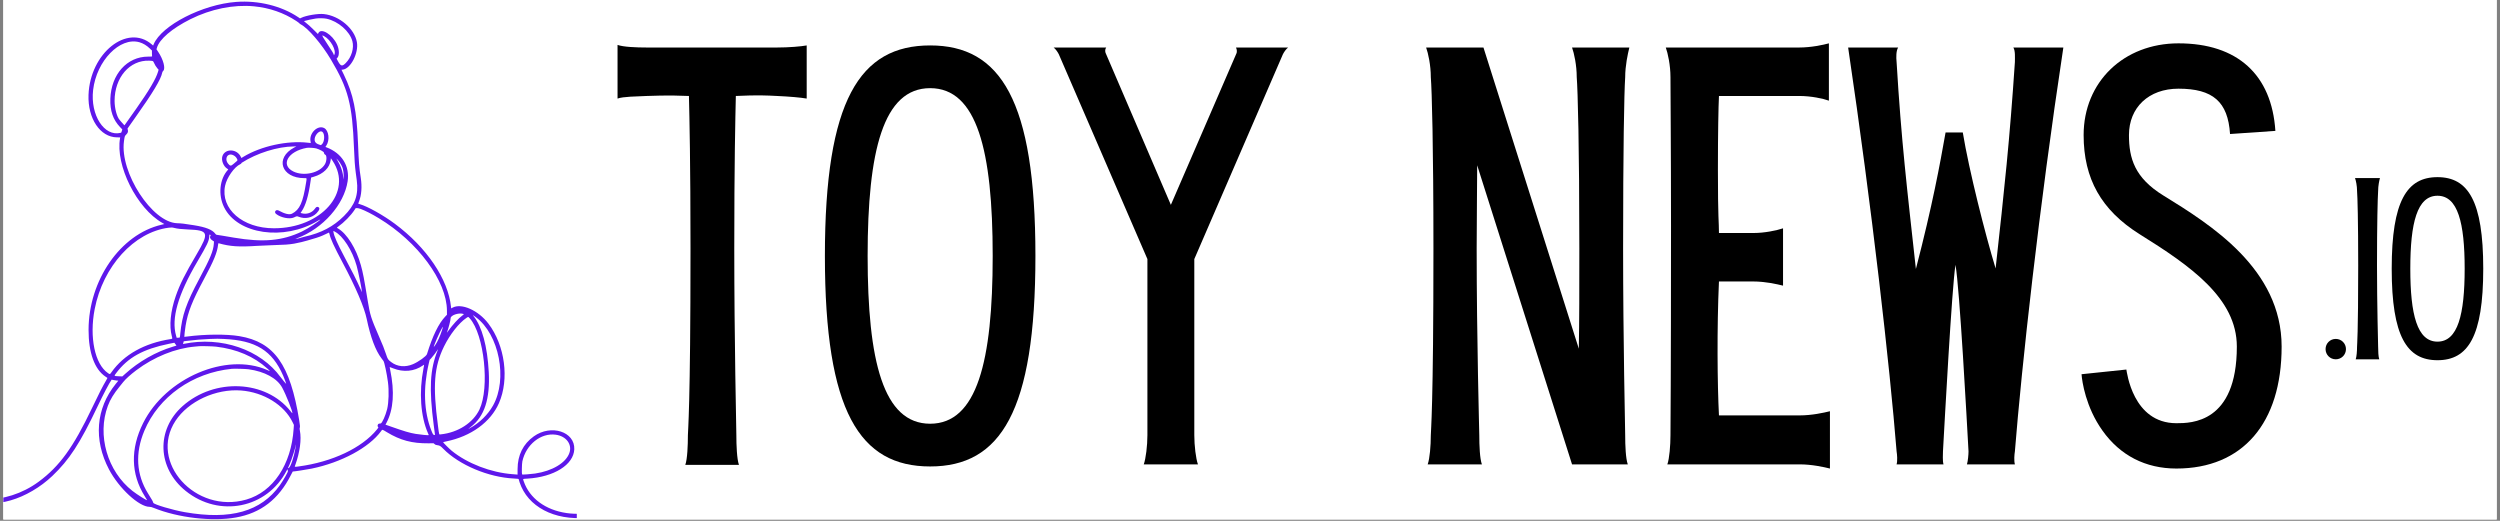 <svg version="1.0" preserveAspectRatio="xMidYMid meet" height="125" viewBox="0 0 450 93.75" zoomAndPan="magnify" width="600" xmlns:xlink="http://www.w3.org/1999/xlink" xmlns="http://www.w3.org/2000/svg"><rect x="0" y="0" width="450" height="93.75" fill="#808080" stroke="none"/><defs><g></g><clipPath id="d1e3f5d0a5"><path clip-rule="nonzero" d="M 0.598 0 L 449.402 0 L 449.402 93.5 L 0.598 93.5 Z M 0.598 0"></path></clipPath><clipPath id="2dd5b2db9e"><path clip-rule="nonzero" d="M 0.598 0 L 103.824 0 L 103.824 93.5 L 0.598 93.5 Z M 0.598 0"></path></clipPath></defs><g clip-path="url(#d1e3f5d0a5)"><path fill-rule="nonzero" fill-opacity="1" d="M 0.598 0 L 449.402 0 L 449.402 93.5 L 0.598 93.5 Z M 0.598 0" fill="#ffffff"></path><path fill-rule="nonzero" fill-opacity="1" d="M 0.598 0 L 449.402 0 L 449.402 93.5 L 0.598 93.5 Z M 0.598 0" fill="#ffffff"></path></g><g clip-path="url(#2dd5b2db9e)"><path fill-rule="evenodd" fill-opacity="1" d="M 42.527 0.344 C 36.445 0.793 29.098 4.559 27.664 7.961 L 27.562 8.199 L 27.309 7.98 C 22.906 4.207 16.211 9.559 15.934 17.07 C 15.773 21.328 18.027 24.695 21.051 24.723 L 21.637 24.73 L 21.613 24.867 C 20.734 29.723 24.629 37.527 29.234 40.129 L 29.586 40.328 L 29.051 40.457 C 21.676 42.184 15.949 50.453 15.941 59.387 C 15.938 63.48 17.02 66.477 18.973 67.781 C 19.164 67.906 19.332 68.02 19.34 68.031 C 19.352 68.039 19.246 68.238 19.105 68.473 C 18.496 69.5 17.785 70.895 16.578 73.422 C 13.18 80.543 10.734 83.922 6.957 86.711 C 1.043 91.078 -7.16 90.957 -11.215 86.441 L -11.387 86.25 L -11.102 85.895 C -8.777 83.012 -8.996 79.32 -11.492 79.32 C -13.945 79.32 -14.594 82.988 -12.656 85.863 L -12.414 86.219 L -12.707 86.488 C -16.328 89.785 -21.711 90.48 -26.578 88.273 C -27.367 87.914 -27.289 87.902 -27.289 88.387 L -27.289 88.801 L -27.027 88.922 C -21.961 91.277 -16.238 90.605 -12.348 87.203 L -11.922 86.828 L -11.457 87.289 C -8.285 90.418 -3.066 91.5 1.918 90.066 C 4.539 89.312 7.277 87.707 9.406 85.684 C 12.484 82.758 14.395 79.82 17.566 73.148 C 18.605 70.957 19.652 68.965 20.098 68.336 C 20.102 68.332 20.215 68.355 20.348 68.391 C 20.48 68.426 20.75 68.469 20.945 68.488 L 21.305 68.52 L 20.836 69.098 C 17.25 73.535 16.809 79.145 19.621 84.496 C 21.398 87.883 25.023 91.23 26.91 91.23 C 27.137 91.23 27.289 91.27 27.715 91.441 C 32.059 93.199 38.199 93.91 42.469 93.148 C 46.949 92.352 50.172 89.859 52.363 85.504 C 52.535 85.156 52.684 84.875 52.691 84.875 C 52.973 84.875 55.242 84.523 56.086 84.352 C 61.469 83.246 66.441 80.562 68.598 77.605 C 68.84 77.27 68.738 77.25 69.656 77.805 C 72.055 79.258 74.18 79.824 77.125 79.797 L 78.047 79.785 L 78.211 79.93 C 78.371 80.07 78.434 80.098 78.738 80.137 C 79.164 80.195 79.277 80.262 79.781 80.773 C 82.66 83.703 87.914 85.914 92.5 86.133 C 93.215 86.168 93.367 86.191 93.367 86.266 C 93.367 86.297 93.441 86.551 93.531 86.824 C 94.977 91.195 99.75 93.719 105.574 93.195 C 109.59 92.832 113.598 91.41 119.633 88.199 C 120.062 87.973 121.027 87.457 121.781 87.059 C 127.336 84.109 129.863 83.434 132.426 84.215 C 132.496 84.238 132.504 84.199 132.504 83.832 L 132.504 83.426 L 132.148 83.352 C 129.25 82.734 126.898 83.449 120.367 86.934 C 117.664 88.375 116.543 88.941 114.719 89.777 C 109.973 91.957 105.484 92.859 101.965 92.348 C 98.176 91.793 95.332 89.691 94.281 86.668 C 94.102 86.152 94.035 86.203 94.93 86.152 C 99.711 85.867 103.25 83.656 103.371 80.875 C 103.504 77.695 99.195 76.316 96.086 78.543 C 94.16 79.926 93.172 81.914 93.164 84.43 L 93.16 85.43 L 92.887 85.402 C 92.738 85.391 92.449 85.367 92.246 85.352 C 88.352 85.059 84.141 83.438 81.32 81.148 C 80.871 80.781 79.715 79.629 79.758 79.586 C 79.77 79.574 80.023 79.512 80.316 79.453 C 84.785 78.547 88.312 75.988 89.812 72.559 C 91.703 68.238 90.898 62.184 87.91 58.246 C 86.094 55.852 83.062 54.508 81.449 55.383 L 81.211 55.512 L 81.184 55.254 C 80.668 50.246 76.809 44.535 71.055 40.266 C 68.992 38.73 66.16 37.148 64.77 36.754 C 64.617 36.707 64.488 36.668 64.48 36.66 C 64.473 36.652 64.539 36.465 64.625 36.242 C 65.07 35.137 65.184 33.617 64.941 32.043 C 64.652 30.184 64.574 29.215 64.449 25.918 C 64.211 19.895 63.621 17.016 61.891 13.43 L 61.465 12.555 L 61.688 12.535 C 63.113 12.398 64.59 9.539 64.242 7.582 C 63.809 5.148 61.09 2.84 58.293 2.531 C 57.27 2.418 55.113 2.773 54.242 3.199 L 54.004 3.312 L 53.672 3.09 C 50.641 1.062 46.527 0.047 42.527 0.344 M 45.707 1.137 C 48.496 1.402 51.098 2.305 53.32 3.77 C 53.621 3.969 53.879 4.164 53.895 4.203 C 53.91 4.242 54.016 4.32 54.133 4.383 C 55.438 5.047 57.906 7.926 59.562 10.715 C 62.688 15.969 63.414 18.758 63.719 26.672 C 63.797 28.75 63.883 29.91 64.039 31.105 C 64.102 31.57 64.18 32.18 64.219 32.457 C 64.562 35.09 63.922 36.875 61.914 38.883 C 60 40.793 57.82 41.941 54.836 42.605 C 54.543 42.672 54.238 42.758 54.16 42.793 C 54.016 42.867 53.184 43.059 53.152 43.027 C 53.141 43.02 53.312 42.941 53.535 42.859 C 58.133 41.129 61.941 36.82 62.574 32.637 C 62.988 29.895 61.547 27.578 58.77 26.523 L 58.574 26.453 L 58.73 26.219 C 59.398 25.23 59.188 23.488 58.352 23.051 C 57.184 22.441 55.598 23.992 55.898 25.445 C 55.973 25.793 56.043 25.758 55.418 25.688 C 51.746 25.262 46.992 26.297 43.824 28.215 L 43.453 28.441 L 43.332 28.195 C 42.637 26.773 40.535 26.699 40.043 28.078 C 39.773 28.824 40.227 29.984 40.938 30.387 C 41.105 30.484 41.109 30.484 41.023 30.578 C 39.527 32.207 39.234 35.07 40.336 37.301 C 42.742 42.188 51.082 43.402 57.191 39.758 C 57.449 39.605 57.66 39.488 57.66 39.5 C 57.66 39.691 55.422 41.16 54.352 41.672 C 50.816 43.359 47.359 43.668 42.07 42.77 C 41.477 42.668 40.566 42.516 40.043 42.426 C 39.52 42.336 39.047 42.262 38.992 42.262 C 38.926 42.262 38.836 42.188 38.738 42.055 C 38.223 41.352 37.035 40.879 34.938 40.547 C 33.105 40.254 32.688 40.203 31.875 40.18 C 27.379 40.031 21.555 31.051 22.312 25.438 C 22.438 24.516 22.441 24.496 22.707 24.234 C 23.012 23.934 23.09 23.707 23.008 23.379 L 22.949 23.156 L 23.145 22.867 C 23.254 22.711 23.785 21.953 24.328 21.184 C 27.531 16.676 28.977 14.266 29.203 13.066 C 29.223 12.957 29.289 12.844 29.375 12.762 C 29.832 12.348 29.406 10.719 28.469 9.324 L 28.168 8.875 L 28.242 8.621 C 28.695 7.051 30.953 5.121 34.266 3.461 C 37.941 1.621 42.039 0.789 45.707 1.137 M 58.789 3.371 C 60.875 3.824 62.941 5.621 63.426 7.402 C 63.766 8.66 63.273 10.293 62.234 11.348 C 61.586 12.008 61.32 11.934 60.805 10.961 L 60.59 10.551 L 60.699 10.438 C 61.109 10.027 61.094 8.934 60.66 7.996 C 59.836 6.211 57.801 4.961 57.316 5.941 L 57.227 6.125 L 56.539 5.438 C 55.938 4.832 55.422 4.367 54.871 3.941 L 54.715 3.816 L 54.848 3.766 C 55.07 3.676 56.32 3.406 56.836 3.336 C 57.414 3.254 58.316 3.27 58.789 3.371 M 58.359 6.52 C 59.516 7.137 60.586 9.098 60.176 9.848 L 60.113 9.961 L 60.078 9.836 C 60.02 9.613 59.719 9.117 59.004 8.055 C 58.227 6.902 57.926 6.371 58.055 6.371 C 58.07 6.371 58.207 6.438 58.359 6.52 M 25.098 7.605 C 25.762 7.793 26.406 8.184 26.984 8.742 L 27.348 9.094 L 27.348 9.551 C 27.348 9.801 27.359 10.047 27.371 10.098 C 27.395 10.188 27.375 10.191 26.652 10.191 C 22.859 10.199 20.016 13.379 19.863 17.781 C 19.789 19.918 20.344 21.547 21.594 22.855 L 22.012 23.289 L 21.93 23.582 C 21.863 23.832 21.836 23.879 21.73 23.906 C 18.773 24.664 16.23 20.723 16.762 16.195 C 17.375 10.941 21.586 6.602 25.098 7.605 M 27.488 10.984 C 27.559 11.012 27.629 11.105 27.688 11.25 C 27.828 11.602 28.113 12.062 28.34 12.316 L 28.551 12.551 L 28.449 12.902 C 28.078 14.176 26.859 16.246 24.559 19.516 C 23.648 20.809 22.637 22.238 22.512 22.41 L 22.402 22.559 L 22.18 22.328 C 22.059 22.203 21.879 22.004 21.785 21.883 C 21.688 21.766 21.57 21.625 21.527 21.574 C 21.035 21.031 20.625 19.473 20.625 18.16 C 20.625 13.945 23.348 10.785 26.871 10.922 C 27.148 10.93 27.426 10.961 27.488 10.984 M 58.016 23.727 C 58.508 24.07 58.438 25.582 57.914 26 L 57.754 26.125 L 57.512 26.051 C 56.996 25.895 56.734 25.676 56.652 25.344 C 56.457 24.52 57.457 23.332 58.016 23.727 M 52.973 26.547 C 49.414 28.43 50.613 32.062 54.789 32.066 C 55.262 32.066 55.234 31.996 55.102 32.82 C 54.527 36.469 53.961 37.734 52.57 38.457 C 52.098 38.703 51.281 38.512 50.16 37.898 C 49.676 37.629 49.266 38.156 49.691 38.504 C 50.523 39.18 52.145 39.504 52.906 39.141 C 53.422 38.895 53.449 38.891 53.742 39.008 C 54.883 39.469 56.141 39.227 56.977 38.383 C 57.551 37.797 57.645 37.367 57.215 37.25 C 57.016 37.199 56.895 37.273 56.676 37.578 C 56.145 38.324 55.164 38.648 54.27 38.379 L 54.102 38.328 L 54.309 38.023 C 55.004 36.988 55.52 35.273 55.871 32.824 L 56 31.957 L 56.453 31.824 C 58.211 31.32 59.367 30.18 59.523 28.793 L 59.559 28.477 L 59.887 28.973 C 63.582 34.543 57.852 41.102 49.293 41.09 C 43.668 41.086 39.664 37.602 40.512 33.449 C 40.812 31.977 42.184 30.027 43.254 29.551 C 43.355 29.504 43.441 29.438 43.441 29.406 C 43.441 29.371 43.477 29.324 43.52 29.293 C 46.234 27.555 49.977 26.383 52.883 26.359 L 53.34 26.355 L 52.973 26.547 M 56.922 26.715 C 57.512 26.887 58.301 27.309 58.301 27.457 C 58.301 27.598 58.426 27.805 58.531 27.84 C 58.855 27.941 58.832 28.969 58.492 29.551 C 57.586 31.121 54.699 31.789 52.812 30.871 C 50.414 29.699 51.828 27.215 55.238 26.609 C 55.543 26.555 56.594 26.621 56.922 26.715 M 42.016 27.949 C 42.289 28.086 42.473 28.262 42.621 28.52 C 42.797 28.828 42.793 28.871 42.539 29.074 C 42.418 29.172 42.172 29.379 41.992 29.539 C 41.574 29.91 41.406 29.895 41.062 29.461 C 40.316 28.52 41 27.43 42.016 27.949 M 61.176 29.281 C 61.703 30.07 61.871 30.668 61.859 31.758 C 61.855 32.141 61.844 32.375 61.836 32.273 C 61.727 30.977 61.387 29.934 60.715 28.82 L 60.535 28.523 L 60.723 28.707 C 60.828 28.809 61.031 29.066 61.176 29.281 M 64.949 37.621 C 65.82 37.949 66.926 38.516 68.199 39.285 C 75.203 43.52 80.422 50.598 80.449 55.895 L 80.453 56.656 L 80.176 56.945 C 78.957 58.219 77.879 60.43 76.855 63.742 C 76.738 64.121 75.355 65.113 74.348 65.547 C 72.945 66.148 71.508 66.012 70.414 65.176 C 69.832 64.73 69.797 64.68 69.477 63.723 C 69.164 62.785 68.895 62.105 68.176 60.461 C 66.801 57.297 66.609 56.699 66.207 54.242 C 65.512 50.008 65.344 49.133 64.953 47.727 C 64.117 44.719 62.441 42.039 60.816 41.109 C 60.59 40.98 60.59 40.992 60.828 40.824 C 61.938 40.039 63.164 38.789 63.824 37.77 L 64.027 37.461 L 64.273 37.461 C 64.445 37.461 64.652 37.512 64.949 37.621 M 31.363 41.027 C 31.973 41.18 32.648 41.254 33.844 41.305 C 37.543 41.449 37.691 41.867 35.414 45.738 C 33.25 49.418 32.383 51.156 31.633 53.305 C 30.684 56.039 30.43 58.656 30.93 60.527 C 31.055 60.98 31.051 60.98 30.758 61.027 C 25.996 61.766 22.309 63.828 20.059 67.008 C 19.773 67.414 19.797 67.406 19.438 67.16 C 17.066 65.543 16.062 60.703 17.043 55.637 C 18.531 47.941 24.129 41.785 30.363 40.988 C 30.84 40.926 30.992 40.93 31.363 41.027 M 60.234 41.676 C 61.73 42.438 63.422 45.074 64.199 47.855 C 64.492 48.902 65.164 52.219 65.156 52.566 C 65.156 52.594 65.055 52.391 64.938 52.117 C 64.594 51.332 64.18 50.461 63.668 49.441 C 63.203 48.516 63.008 48.145 61.914 46.082 C 60.695 43.777 60.141 42.52 60.016 41.75 C 59.984 41.547 59.984 41.547 60.234 41.676 M 59.305 42.105 C 59.488 42.988 60.086 44.293 61.695 47.316 C 64.043 51.727 65.57 55.301 66.008 57.41 C 66.688 60.68 67.598 63.105 68.664 64.492 C 68.824 64.699 68.988 64.918 69.027 64.977 C 69.195 65.211 69.621 67.23 69.828 68.758 C 70.039 70.309 69.973 72.461 69.688 73.637 C 69.398 74.801 68.77 76.199 68.52 76.223 C 68.148 76.254 68.094 76.277 68.016 76.441 C 67.938 76.609 67.953 76.75 68.07 76.883 C 68.133 76.953 68.113 76.992 67.859 77.301 C 65.137 80.637 59.809 83.152 53.754 83.961 C 52.949 84.07 53.004 84.094 53.156 83.68 C 53.98 81.406 54.289 79.094 53.98 77.516 C 53.922 77.227 53.918 77.102 53.953 77.023 C 54.027 76.855 54.012 76.613 53.863 75.691 C 52.234 65.609 49.367 61.566 43.098 60.508 C 40.789 60.121 36.938 60.148 33.691 60.574 C 33.414 60.613 33.18 60.637 33.176 60.633 C 33.148 60.598 33.305 59.25 33.406 58.637 C 33.801 56.207 34.598 54.188 36.699 50.266 C 38.512 46.883 39.098 45.461 39.258 44.031 C 39.285 43.785 39.297 43.766 39.387 43.793 C 41.414 44.367 43.004 44.473 46.297 44.254 C 46.852 44.219 47.992 44.168 48.836 44.141 C 51.367 44.062 51.945 44.023 52.949 43.855 C 53.57 43.754 55.07 43.398 55.328 43.293 C 55.414 43.258 55.828 43.137 56.246 43.02 C 57.211 42.754 57.867 42.512 58.605 42.148 C 58.926 41.988 59.207 41.855 59.223 41.855 C 59.238 41.852 59.277 41.965 59.305 42.105 M 37.871 42.297 C 37.941 42.359 37.945 42.375 37.879 42.473 C 37.707 42.734 37.848 43.031 38.27 43.305 L 38.516 43.461 L 38.488 43.902 C 38.402 45.156 37.828 46.543 35.895 50.148 C 33.523 54.574 32.773 56.727 32.449 60.066 C 32.371 60.859 32.418 60.77 32.078 60.789 L 31.805 60.801 L 31.699 60.438 C 30.801 57.324 32.027 53.035 35.523 47.086 C 37.297 44.066 37.617 43.391 37.668 42.574 C 37.691 42.164 37.703 42.152 37.871 42.297 M 83.32 56.484 C 83.547 56.547 83.539 56.562 83.207 56.805 C 82.566 57.262 81.5 58.43 80.68 59.566 C 80.535 59.77 80.426 59.902 80.441 59.867 C 80.727 59.125 81.113 57.633 81.113 57.273 C 81.113 56.762 82.496 56.27 83.32 56.484 M 85.641 57.082 C 89.855 60.203 91.422 68.246 88.742 73.004 C 87.816 74.652 86.297 76.133 84.566 77.078 C 84.191 77.285 84.207 77.266 84.742 76.852 C 87.203 74.961 88.234 71.812 87.977 66.977 C 87.73 62.336 86.758 58.766 85.234 56.898 C 85.031 56.652 85.109 56.684 85.641 57.082 M 84.566 57.316 C 87.156 60.215 88.168 69.773 86.301 73.715 C 85.164 76.109 82.438 77.863 79.344 78.184 C 79.004 78.219 79.066 78.41 78.832 76.621 C 77.875 69.395 78.133 66.02 79.922 62.363 C 80.98 60.207 82.605 58.137 83.949 57.23 C 84.316 56.984 84.262 56.977 84.566 57.316 M 79.559 59.441 C 79.164 60.621 78.75 61.535 78.336 62.121 C 78.02 62.574 78.008 62.551 78.238 61.941 C 78.684 60.754 79.648 58.75 79.734 58.836 C 79.742 58.844 79.664 59.117 79.559 59.441 M 40.285 61.012 C 46.031 61.266 49 63.102 50.961 67.605 C 51.203 68.172 51.543 69.062 51.52 69.086 C 51.484 69.117 50.895 68.414 50.527 67.91 C 46.918 62.93 39.812 60.484 33.055 61.902 L 32.938 61.926 L 33.004 61.68 L 33.074 61.43 L 33.469 61.379 C 35.004 61.184 36.445 61.062 37.793 61.012 C 39.164 60.961 39.18 60.961 40.285 61.012 M 31.414 61.734 C 31.414 61.754 31.5 61.867 31.602 61.984 C 31.73 62.133 31.77 62.203 31.727 62.219 C 31.695 62.23 31.422 62.312 31.125 62.402 C 28.066 63.32 24.977 65.078 22.547 67.281 L 22.02 67.758 L 21.344 67.727 C 20.492 67.688 20.504 67.703 20.898 67.176 C 23.023 64.344 25.734 62.84 30.457 61.875 C 31.406 61.68 31.414 61.68 31.414 61.734 M 38.891 62.398 C 42.602 62.836 45.699 64.156 48.117 66.336 C 48.707 66.867 48.707 66.871 48.113 66.609 C 40.727 63.359 29.82 68.02 25.758 76.164 C 23.453 80.785 23.551 85.32 26.043 89.301 C 26.281 89.684 26.477 90.012 26.477 90.023 C 26.477 90.152 24.676 89.016 23.848 88.371 C 19.332 84.84 17.445 78.324 19.414 73.055 C 19.844 71.902 20.484 70.855 21.535 69.57 C 21.777 69.273 22.07 68.91 22.188 68.758 C 22.582 68.25 23.508 67.414 24.516 66.656 C 27.738 64.23 31.57 62.688 35.117 62.383 C 35.434 62.355 35.762 62.324 35.852 62.316 C 36.207 62.273 38.336 62.332 38.891 62.398 M 78.773 63.078 C 77.391 66.484 77.211 69.941 78.074 76.555 C 78.16 77.219 78.25 77.883 78.27 78.027 L 78.309 78.289 L 78.156 78.289 C 77.988 78.289 77.91 78.168 77.645 77.5 C 76.297 74.109 76.137 69.816 77.191 65.379 L 77.332 64.789 L 77.617 64.484 C 77.926 64.152 78.527 63.367 78.719 63.039 C 78.875 62.773 78.895 62.785 78.773 63.078 M 76.223 66.336 C 75.391 70.578 75.707 74.996 77.062 78.035 C 77.129 78.18 77.184 78.312 77.184 78.324 C 77.184 78.383 75.602 78.234 74.832 78.102 C 73.719 77.918 72.758 77.629 70.211 76.73 L 69.387 76.438 L 69.559 76.121 C 70.828 73.727 71.055 70.539 70.234 66.57 C 70.184 66.32 70.141 66.102 70.141 66.082 C 70.141 66.062 70.414 66.16 70.746 66.293 C 72.617 67.047 74.555 66.867 76.109 65.793 C 76.395 65.598 76.379 65.539 76.223 66.336 M 44.742 66.469 C 47.641 66.871 49.871 68.09 50.789 69.766 C 51.492 71.055 52.758 74.246 52.621 74.383 C 52.609 74.395 52.457 74.227 52.285 74.004 C 47.855 68.406 38.621 67.977 32.867 73.098 C 28.062 77.375 28.316 84.254 33.426 88.371 C 39.48 93.25 48.086 91.508 51.605 84.691 L 51.734 84.445 L 51.766 84.582 C 51.781 84.66 51.809 84.746 51.828 84.777 C 51.895 84.891 51.016 86.441 50.375 87.34 C 46.984 92.082 41.508 93.633 33.262 92.191 C 31.082 91.809 27.684 90.801 27.59 90.504 C 27.488 90.18 27.434 90.082 26.645 88.82 C 24.527 85.426 24.297 81.551 25.984 77.535 C 28.551 71.414 34.652 67.094 41.727 66.387 C 42.176 66.34 44.223 66.398 44.742 66.469 M 43.395 70.289 C 47.461 70.602 51.176 72.898 52.68 76.027 L 52.902 76.484 L 52.855 77.172 C 52.438 83.633 49.156 88.539 44.324 89.926 C 35.18 92.551 26.738 83.164 31.586 75.754 C 33.891 72.234 38.848 69.941 43.395 70.289 M 100.027 78.246 C 101.922 78.504 103.035 79.992 102.488 81.539 C 101.859 83.32 99.418 84.781 96.312 85.238 C 95.57 85.348 94.027 85.457 93.977 85.406 C 93.895 85.328 93.934 83.453 94.023 83.047 C 94.691 80.012 97.352 77.883 100.027 78.246 M -11.199 80.102 C -9.777 80.523 -9.961 83.082 -11.562 85.23 C -11.898 85.68 -11.859 85.676 -12.094 85.316 C -13.352 83.391 -13.344 80.969 -12.074 80.227 C -11.734 80.027 -11.543 80 -11.199 80.102 M 53.18 80.676 C 52.906 82.281 52.305 84.07 51.98 84.227 C 51.883 84.277 51.812 84.293 51.824 84.266 C 51.836 84.234 51.965 83.953 52.105 83.641 C 52.508 82.754 53.211 80.531 53.227 80.102 C 53.23 80.051 53.242 80.027 53.254 80.059 C 53.266 80.086 53.23 80.363 53.18 80.676" fill="#5e17eb"></path></g><g fill-opacity="1" fill="#000000"><g transform="translate(109.564, 83.587)"><g><path d="M 30.297 -75.035 C 29.074 -75.035 26.449 -75.035 23.73 -75.035 L 6.848 -75.035 C 4.973 -75.035 2.625 -75.129 1.594 -75.504 C 1.594 -74.566 1.594 -72.598 1.594 -70.625 L 1.594 -65.844 C 2.625 -66.219 4.973 -66.219 6.848 -66.312 C 7.598 -66.312 10.316 -66.5 14.445 -66.312 C 14.539 -62.371 14.727 -54.305 14.727 -38.832 C 14.727 -10.129 14.258 -6.004 14.258 -5.254 C 14.258 -3.469 14.164 -0.938 13.789 0.094 C 14.727 0.094 16.695 0.094 18.664 0.094 L 23.449 0.094 C 23.074 -0.938 22.98 -3.469 22.98 -5.254 C 22.98 -5.629 22.605 -22.605 22.605 -38.832 C 22.605 -54.023 22.793 -62.277 22.887 -66.312 C 26.918 -66.5 28.418 -66.406 30.297 -66.312 C 32.453 -66.219 34.609 -66.031 35.641 -65.844 C 35.641 -66.781 35.641 -68.75 35.641 -70.625 L 35.641 -75.41 C 34.609 -75.223 32.453 -75.035 30.297 -75.035 Z M 30.297 -75.035"></path></g></g></g><g fill-opacity="1" fill="#000000"><g transform="translate(146.888, 83.587)"><g><path d="M 20.539 0.375 C 33.203 0.375 39.488 -9.473 39.488 -37.516 C 39.488 -65.562 33.203 -75.41 20.539 -75.41 C 7.879 -75.41 1.594 -65.562 1.594 -37.516 C 1.594 -9.473 7.879 0.375 20.539 0.375 Z M 20.539 -7.316 C 12.098 -7.316 9.285 -18.57 9.285 -37.516 C 9.285 -56.465 12.098 -67.719 20.539 -67.719 C 28.98 -67.719 31.797 -56.465 31.797 -37.516 C 31.797 -18.57 28.98 -7.316 20.539 -7.316 Z M 20.539 -7.316"></path></g></g></g><g fill-opacity="1" fill="#000000"><g transform="translate(188.057, 83.587)"><g><path d="M 34.422 -75.035 C 34.609 -74.66 34.609 -74.191 34.516 -74.004 L 22.699 -46.711 L 10.973 -74.004 C 10.879 -74.191 10.785 -74.66 11.066 -75.035 L 1.594 -75.035 C 1.969 -74.754 2.344 -74.191 2.531 -73.816 L 18.477 -36.953 L 18.477 -5.254 C 18.477 -3.375 18.195 -1.031 17.82 0 C 18.758 0 20.727 0 22.699 0 L 27.574 0 C 27.199 -1.031 26.918 -3.375 26.918 -5.254 L 26.918 -36.953 L 42.863 -73.816 C 43.051 -74.191 43.426 -74.754 43.801 -75.035 Z M 34.422 -75.035"></path></g></g></g><g fill-opacity="1" fill="#000000"><g transform="translate(233.54, 83.587)"><g></g></g></g><g fill-opacity="1" fill="#000000"><g transform="translate(253.421, 83.587)"><g><path d="M 38.738 -38.832 C 38.738 -56.652 38.926 -66.875 39.113 -69.688 C 39.113 -71.754 39.582 -73.91 39.863 -75.035 C 38.738 -75.035 36.578 -75.035 34.703 -75.035 L 29.547 -75.035 C 29.922 -74.004 30.391 -71.848 30.391 -69.688 C 30.578 -67.344 30.859 -57.402 30.859 -38.832 C 30.859 -31.609 30.859 -25.699 30.766 -20.82 L 13.602 -75.035 L 8.441 -75.035 C 7.504 -75.035 6.566 -75.035 5.723 -75.035 L 3.281 -75.035 C 3.656 -74.004 4.125 -71.848 4.125 -69.688 C 4.316 -67.344 4.598 -57.402 4.598 -38.832 C 4.598 -10.129 4.125 -6.004 4.125 -5.254 C 4.125 -3.375 3.938 -1.031 3.562 0 C 4.504 0 6.473 0 8.441 0 L 13.32 0 C 12.945 -1.031 12.852 -3.375 12.852 -5.254 C 12.852 -5.629 12.379 -22.605 12.379 -38.832 C 12.379 -44.832 12.473 -49.805 12.473 -53.836 L 29.547 0 L 39.582 0 C 39.207 -1.031 39.113 -3.375 39.113 -5.254 C 39.113 -5.629 38.738 -22.605 38.738 -38.832 Z M 38.738 -38.832"></path></g></g></g><g fill-opacity="1" fill="#000000"><g transform="translate(296.56, 83.587)"><g><path d="M 27.387 -8.816 L 12.852 -8.816 C 12.566 -14.352 12.473 -24.574 12.852 -32.922 L 19.039 -32.922 C 21.105 -32.922 23.262 -32.453 24.387 -32.172 C 24.387 -33.297 24.387 -35.453 24.387 -37.328 L 24.387 -42.488 C 23.262 -42.113 21.105 -41.645 19.039 -41.645 L 12.852 -41.645 C 12.852 -43.801 12.664 -43.895 12.664 -53.086 C 12.664 -59.559 12.758 -64.438 12.852 -66.312 L 27.293 -66.312 C 29.449 -66.312 31.609 -65.844 32.641 -65.469 C 32.641 -66.594 32.641 -68.75 32.641 -70.625 L 32.641 -75.785 C 31.609 -75.504 29.449 -75.035 27.293 -75.035 L 13.602 -75.035 C 12.473 -75.035 10.316 -75.035 8.441 -75.035 L 3.281 -75.035 C 3.656 -74.004 4.125 -71.848 4.125 -69.688 C 4.125 -66.5 4.223 -57.121 4.223 -42.863 C 4.223 -15.664 4.125 -6.098 4.125 -5.254 C 4.125 -3.469 3.938 -1.031 3.562 0 L 3.844 0 C 4.125 0 4.598 0 5.254 0 L 27.387 0 C 29.547 0 31.703 0.469 32.828 0.75 C 32.828 -0.375 32.828 -2.531 32.828 -4.41 L 32.828 -9.566 C 31.703 -9.285 29.547 -8.816 27.387 -8.816 Z M 27.387 -8.816"></path></g></g></g><g fill-opacity="1" fill="#000000"><g transform="translate(331.071, 83.587)"><g><path d="M 1.594 -75.035 C 5.91 -45.957 9.098 -17.539 10.316 -2.344 C 10.41 -1.781 10.504 -0.656 10.316 0 C 11.066 0 18.289 0 18.758 0 C 18.57 -0.656 18.664 -1.781 18.664 -2.344 C 18.945 -7.316 20.258 -31.703 20.914 -35.922 C 21.668 -31.703 22.98 -7.504 23.262 -2.344 C 23.262 -1.781 23.168 -0.656 22.98 0 C 23.543 0 30.953 0 31.609 0 C 31.422 -0.656 31.516 -1.781 31.609 -2.344 C 32.828 -17.539 35.922 -45.957 40.332 -75.035 L 31.328 -75.035 C 31.703 -74.473 31.609 -73.254 31.609 -72.41 C 30.672 -58.34 29.734 -49.711 28.137 -35.266 C 26.262 -41.457 23.355 -52.898 22.23 -59.746 L 19.133 -59.746 C 18.102 -53.93 16.789 -46.711 13.789 -35.172 C 12.191 -49.711 11.16 -58.246 10.316 -72.41 C 10.223 -73.254 10.223 -74.473 10.598 -75.035 Z M 1.594 -75.035"></path></g></g></g><g fill-opacity="1" fill="#000000"><g transform="translate(373.084, 83.587)"><g><path d="M 18.664 0.75 C 30.578 0.75 37.609 -7.41 37.609 -21.199 C 37.609 -35.172 24.855 -43.145 16.32 -48.398 C 11.16 -51.586 10.129 -55.059 10.129 -59.277 C 10.129 -64.25 13.695 -67.625 19.039 -67.625 C 25.23 -67.625 27.949 -65.281 28.324 -59.465 L 36.484 -60.027 C 35.828 -70.156 29.641 -75.785 19.039 -75.785 C 9.191 -75.785 1.969 -68.844 1.969 -59.277 C 1.969 -51.398 5.16 -45.77 12.004 -41.457 C 21.199 -35.734 29.547 -29.922 29.547 -21.199 C 29.547 -7.41 21.293 -7.41 18.664 -7.41 C 10.785 -7.41 9.754 -16.695 9.66 -17.07 L 1.594 -16.227 C 1.688 -14.914 2.344 -10.316 5.348 -6.098 C 8.535 -1.594 13.133 0.75 18.664 0.75 Z M 18.664 0.75"></path></g></g></g><g fill-opacity="1" fill="#000000"><g transform="translate(418.399, 64.675)"><g><path d="M 0.203 -1.836 C 0.203 -0.816 1.02 0 2.039 0 C 3.059 0 3.875 -0.816 3.875 -1.836 C 3.875 -2.855 3.059 -3.672 2.039 -3.672 C 1.02 -3.672 0.203 -2.855 0.203 -1.836 Z M 0.203 -1.836"></path></g></g></g><g fill-opacity="1" fill="#000000"><g transform="translate(422.477, 64.675)"><g><path d="M 5.586 -30.301 C 5.586 -31.238 5.789 -32.176 5.914 -32.625 C 5.422 -32.625 4.484 -32.625 3.672 -32.625 L 1.426 -32.625 C 1.59 -32.176 1.793 -31.238 1.793 -30.301 C 1.875 -29.281 2 -25 2 -16.883 C 2 -4.402 1.793 -2.609 1.793 -2.285 C 1.793 -1.469 1.711 -0.449 1.551 0 C 1.957 0 2.812 0 3.672 0 L 5.789 0 C 5.629 -0.449 5.586 -1.469 5.586 -2.285 C 5.586 -2.445 5.383 -9.828 5.383 -16.883 C 5.383 -24.633 5.504 -29.074 5.586 -30.301 Z M 5.586 -30.301"></path></g></g></g><g fill-opacity="1" fill="#000000"><g transform="translate(429.816, 64.675)"><g><path d="M 8.93 0.164 C 14.438 0.164 17.168 -4.117 17.168 -16.312 C 17.168 -28.504 14.438 -32.789 8.93 -32.789 C 3.426 -32.789 0.691 -28.504 0.691 -16.312 C 0.691 -4.117 3.426 0.164 8.93 0.164 Z M 8.93 -3.18 C 5.262 -3.18 4.039 -8.074 4.039 -16.312 C 4.039 -24.551 5.262 -29.441 8.93 -29.441 C 12.602 -29.441 13.824 -24.551 13.824 -16.312 C 13.824 -8.074 12.602 -3.18 8.93 -3.18 Z M 8.93 -3.18"></path></g></g></g></svg>
